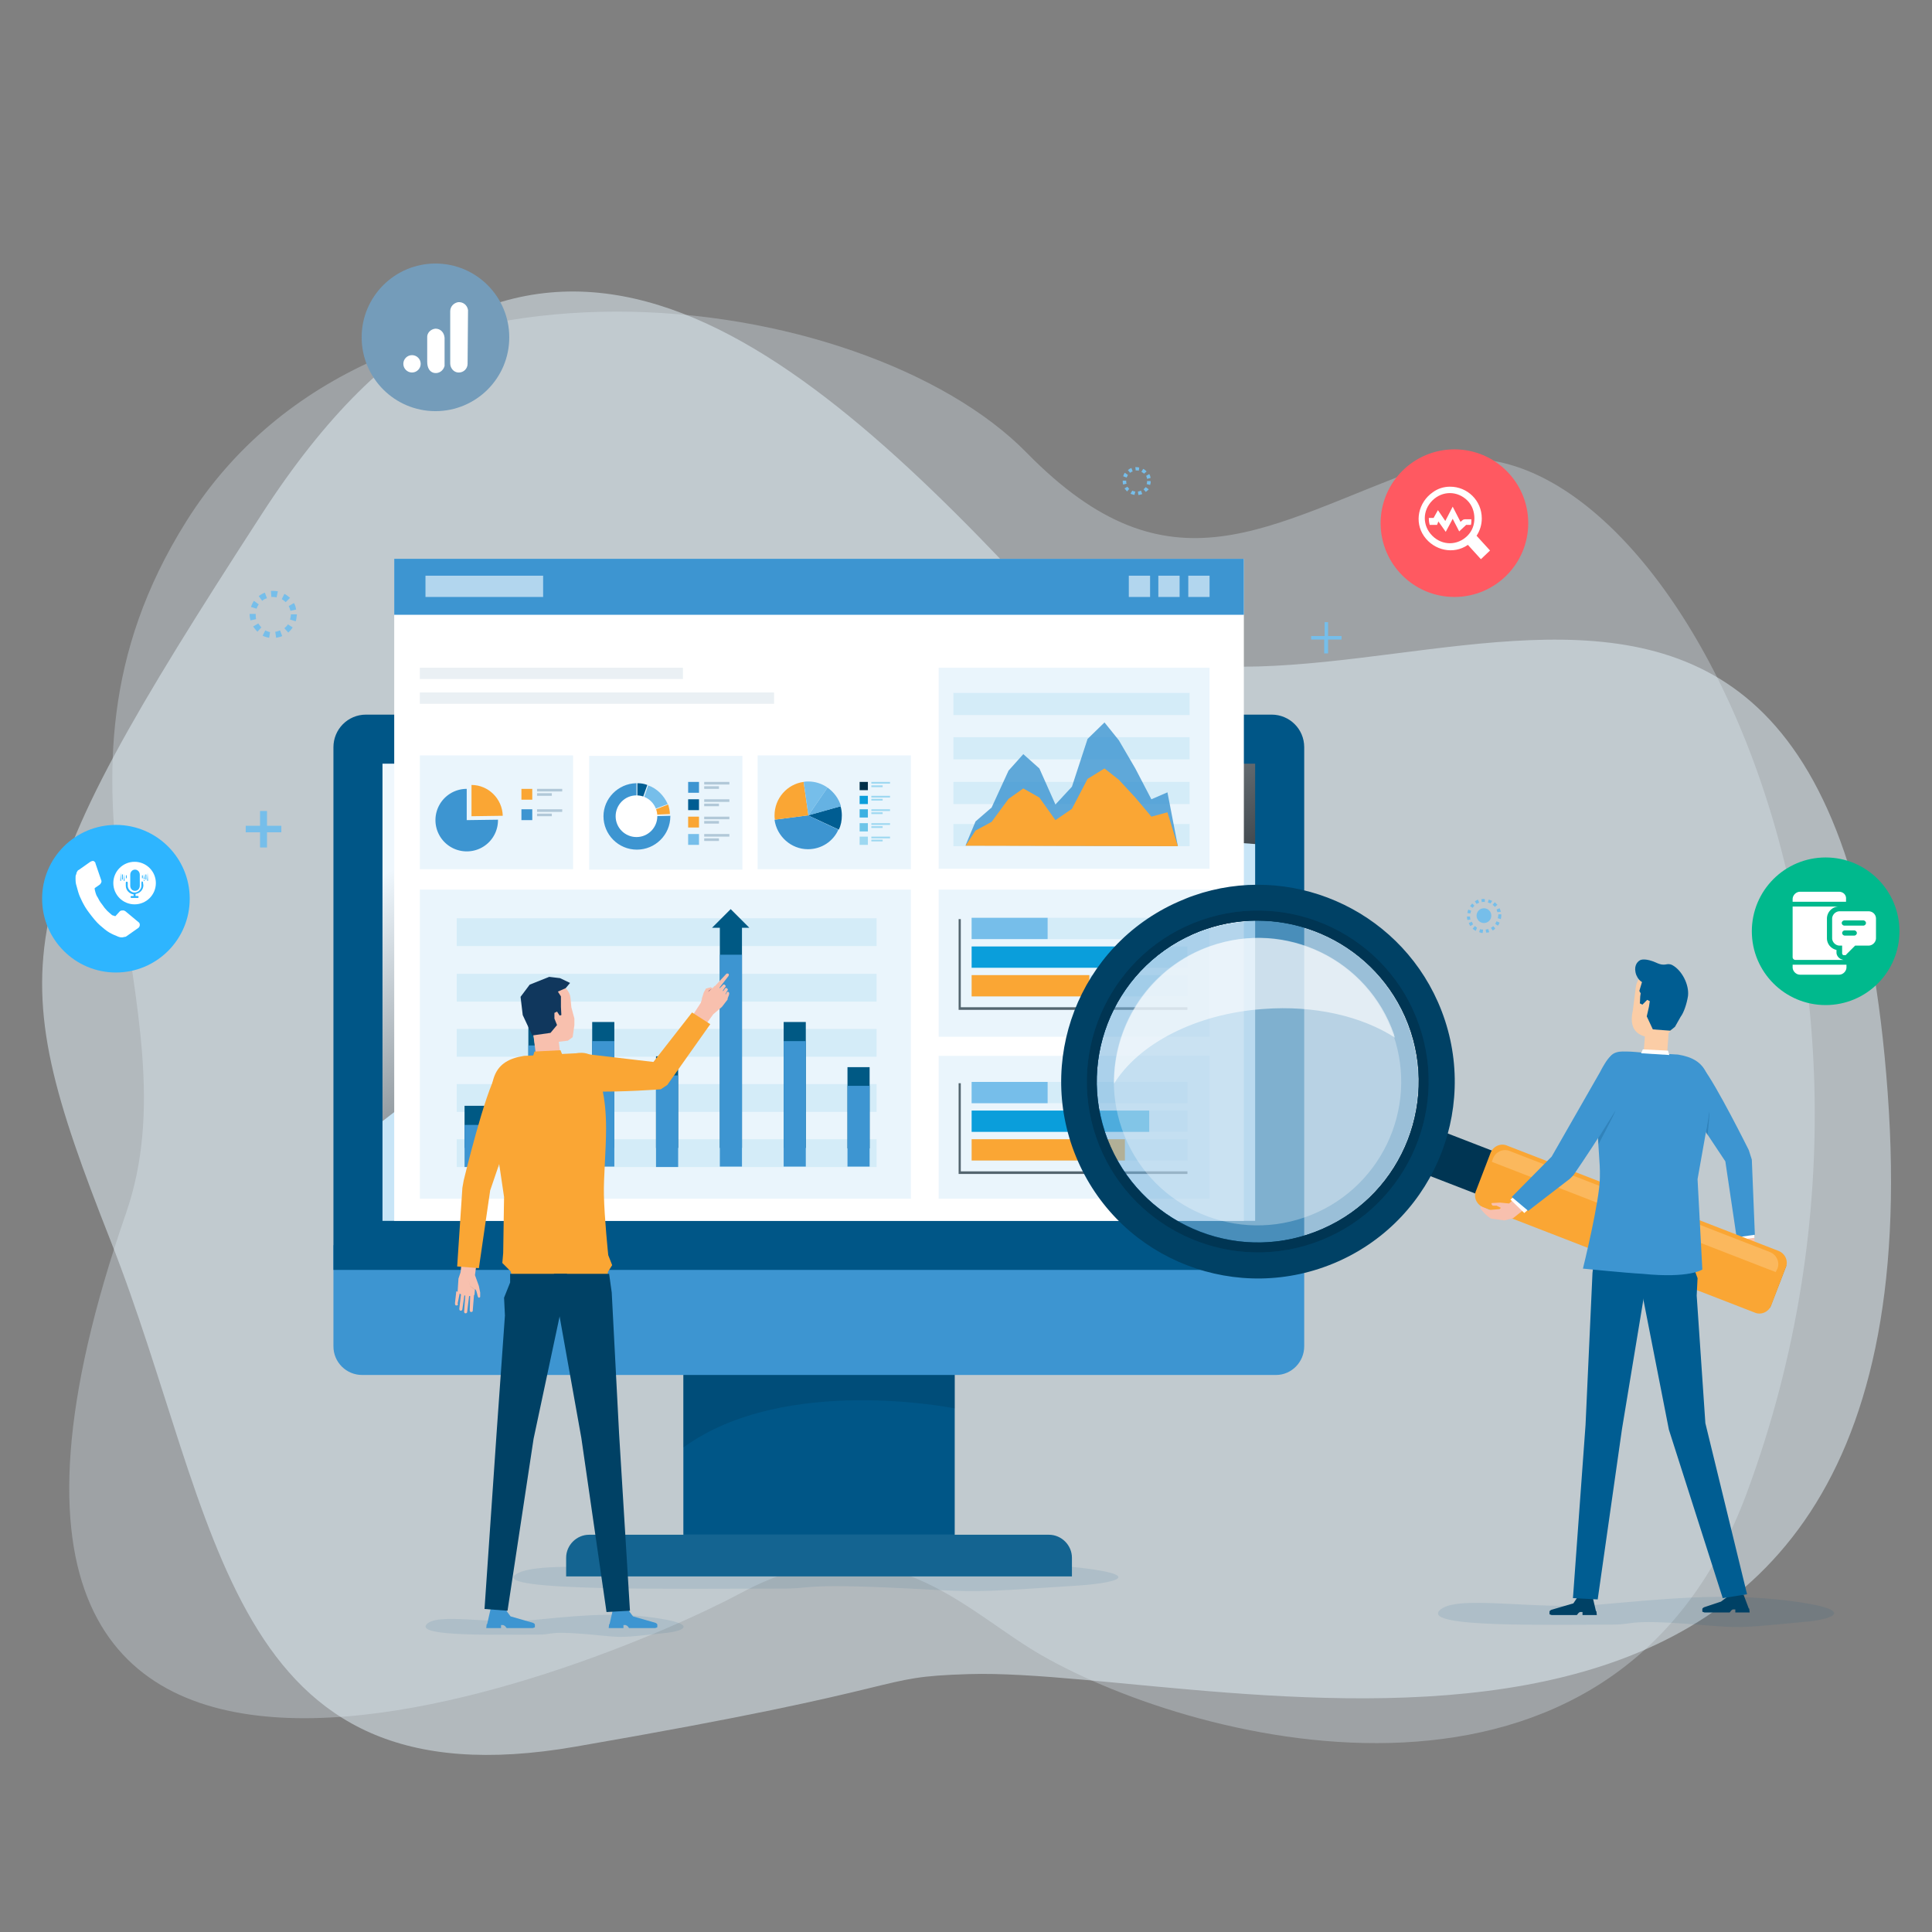 <svg xmlns="http://www.w3.org/2000/svg" xmlns:xlink="http://www.w3.org/1999/xlink" width="445" height="445" xmlns:v="https://vecta.io/nano"><rect width="100%" height="100%" fill="#808080" stroke="none"/><style><![CDATA[.AA{fill:#76beea}.AB{fill:#3d95d1}.AC{fill:#fff}.AD{fill:#faa634}.AE{opacity:.1}.AF{opacity:.7}.AG{fill:#99b6ca}.AH{opacity:.15}.AI{fill:#0a9edb}.AJ{fill:#f8c0ae}.AK{fill:#005d92}.AL{fill:#005687}.AM{fill:#9dd8f1}.AN{fill:#004165}.AO{fill-rule:evenodd}]]></style><g fill="#e4f2fb"><path d="M239.8 381.2c36.5 21 131.9 45.1 162.5-37.2 47.5-127.9-23.2-255.1-74.1-236.5-36.5 13.3-58.6 30.6-91.7-3.2-37.4-38.2-150-53.8-193.6 15.8C4.4 181.4 45.6 231.8 29 279.5c-60.8 175.4 108.7 105.1 141.7 87.4 33-17.8 51.3 4.1 69.1 14.3z" opacity=".3"/><path d="M223.1 385.6c58.6-1.8 225.1 50.7 211.7-133.8-13.3-184.5-140.6-54.9-198.3-116.6s-117.2-108-176.2-16.8C1.3 209.5 0 221 25.4 285.6c25.5 64.6 26.2 130.8 107.2 116.7 81.1-14 67.7-16 90.5-16.7z" opacity=".5"/></g><path d="M124.1 376.5c-9.9 0-28.1.5-25.9-2.3 2.3-2.8 14.1-.1 23.9-1 9.7-.9 18.6-2 28.5-.6 10 1.4 7.3 3 2.9 3.5-8 .8-9.5 1.2-14.1.7-13.7-1.4-11.5-.3-15.3-.3zm55.3-10.6c-23.2 0-66 .7-60.7-3.2s33.1-.1 56-1.4 43.5-2.8 66.9-.9 17 4.1 6.8 4.8c-18.8 1.2-22.2 1.6-33.1 1-32.1-1.8-26.9-.2-35.9-.3z" class="AE AL"/><path d="M63.6 146.9l-.2-1.4c.4 0 .8-.2 1.1-.3l.5 1.3c-.4.2-.9.3-1.4.4zm-1.6 0c-.5-.1-1-.2-1.5-.5l.6-1.2c.4.2.7.3 1.1.4l-.2 1.3zm4.4-1.2l-.9-1c.3-.3.6-.5.8-.9l1.1.7c-.2.4-.6.8-1 1.2zm-7.1-.2c-.4-.4-.7-.8-1-1.2l1.2-.7c.2.3.4.6.7.9l-.9 1zm8.8-2.4l-1.3-.4c.1-.4.2-.8.2-1.2h1.4c-.1.6-.1 1.1-.3 1.6zm-10.4-.2c-.1-.4-.2-.9-.2-1.3v-.2h1.4v.2c0 .3 0 .7.1 1l-1.3.3zm9.2-2.2c-.1-.4-.2-.7-.4-1.1l1.2-.7c.3.5.4.9.5 1.5l-1.3.3zm-7.8-.5l-1.3-.4c.2-.5.4-1 .7-1.4l1.1.8a4.67 4.67 0 0 0-.5 1zm6.7-1.5c-.3-.3-.6-.5-.9-.7l.6-1.2c.5.2.9.6 1.3.9l-1 1zm-5.4-.3l-.8-1.1c.4-.3.9-.6 1.4-.8l.5 1.3c-.4.1-.8.3-1.1.6zm3.3-.8c-.4-.1-.8-.1-1.2-.1l-.1-1.4c.5 0 1.1 0 1.6.1l-.3 1.4zM262.2 114l-.1-.8c.2 0 .5-.1.7-.2l.3.8c-.3.1-.6.2-.9.2zm-.9 0c-.3-.1-.6-.1-.9-.3l.4-.7c.2.1.4.2.7.2l-.2.8zm2.6-.7l-.5-.6.5-.5.7.5c-.2.2-.4.4-.7.6zm-4.3-.1c-.2-.2-.4-.5-.6-.7l.7-.4c.1.2.3.4.4.5l-.5.6zm5.3-1.5l-.8-.2c.1-.2.1-.5.1-.7h.8c.1.3 0 .6-.1.9zm-6.2-.1c-.1-.3-.1-.5-.1-.8v-.1h.8v.1c0 .2 0 .4.1.6l-.8.2zm5.5-1.3c0-.2-.1-.4-.2-.7l.7-.4c.2.3.3.6.3.9l-.8.2zm-4.7-.3l-.8-.3c.1-.3.2-.6.4-.8l.7.5-.3.6zm4-.9c-.2-.2-.4-.3-.6-.4l.4-.7c.3.1.5.3.8.6l-.6.5zm-3.2-.2l-.5-.6c.2-.2.5-.4.8-.5l.3.8c-.2 0-.4.2-.6.3zm2-.5c-.2 0-.5-.1-.7 0l-.1-.8c.3 0 .6 0 .9.1l-.1.7z" class="AA"/><path d="M157.4 309h62.5v44.5h-62.5z" class="AL"/><path d="M246.9,363.1H130.4v-4.3c0-2.9,2.4-5.3,5.3-5.3h105.9c2.9,0,5.3,2.4,5.3,5.3V363.1z" fill="#146491"/><path d="M157.4,309v24.4c23.3-17,62.5-9,62.5-9V309H157.4z" opacity=".2" fill="#002a43"/><path d="M293.9 316.7H83.4c-3.6 0-6.6-2.9-6.6-6.6v-23.3h223.6v23.3c0 3.6-2.9 6.6-6.5 6.6z" class="AB"/><path d="M82.5 170.2h212.3v116.6H82.5z" fill="#c8e5f7"/><linearGradient id="A" gradientUnits="userSpaceOnUse" x1="142.085" y1="135.841" x2="205.867" y2="246.315"><stop offset=".237" stop-color="#fff"/><stop offset="1"/></linearGradient><path d="M82.5,170.2v92.4c41.4-32.4,102.7-78.1,212.3-67.7v-24.7H82.5z" fill="url(#A)" class="AF"/><path d="M300.4 292.5H76.8V172.1c0-4.1 3.3-7.5 7.5-7.5h208.6c4.1 0 7.5 3.3 7.5 7.5v120.4zM88.1 281.2h201V175.9h-201v105.3z" class="AL"/><g class="AA"><path d="M341.5 214.9c-.3 0-.5-.1-.8-.2l.2-.7c.2.1.4.1.7.1l-.1.8zm.8-.1l-.1-.7c.2 0 .4-.1.6-.1l.2.7c-.2.1-.4.1-.7.1zm-2.4-.4a3.04 3.04 0 0 1-.7-.5l.5-.6c.2.1.4.3.5.4l-.3.7zm3.9-.1l-.4-.6c.2-.1.4-.2.5-.4l.5.5c-.1.2-.3.4-.6.5zm-5.1-1c-.2-.2-.3-.5-.4-.7l.7-.3.3.6-.6.4zm6.3-.1l-.6-.4.3-.6.7.3c-.1.3-.2.5-.4.7zm-7-1.3c-.1-.3-.1-.5-.1-.8h.7c0 .2 0 .4.1.7l-.7.1zm7.7-.2l-.7-.2c0-.2.1-.4.1-.7v-.2h.7v.2c0 .4-.1.7-.1.9zm-7-1.3l-.7-.1c0-.3.1-.5.2-.8l.7.3c-.1.1-.2.3-.2.6zm6.2-.3c-.1-.2-.1-.4-.2-.6l.7-.3c.1.2.2.5.3.8l-.8.1zm-5.7-1l-.6-.4c.2-.2.3-.4.5-.6l.5.5c-.2.2-.3.4-.4.5zm5.1-.2c-.1-.2-.3-.3-.5-.5l.5-.6.6.6-.6.5zm-4.2-.7l-.4-.6c.2-.1.5-.3.7-.4l.3.7-.6.3zm3.2-.1c-.2-.1-.4-.2-.6-.2l.2-.7.8.3-.4.6zm-2-.3l-.1-.7c.3 0 .5-.1.8 0v.7c-.2-.1-.4-.1-.7 0z"/><circle cx="341.8" cy="210.9" r="1.7"/></g><path d="M371.3 374.2c-15.2 0-43.2.7-39.8-3.2 3.5-3.9 21.7-.1 36.7-1.4s28.5-2.8 43.8-.9 11.1 4.1 4.4 4.8c-12.3 1.1-14.5 1.6-21.7 1-20.9-1.8-17.4-.3-23.4-.3z" class="AE AL"/><path d="M61.5 186.8v3.4h3.3v1.5h-3.3v3.5h-1.6v-3.5h-3.3v-1.5h3.3v-3.4h1.6zm244.4-43.5v3.2h3.1v.8h-3.1v3.2h-.9v-3.2h-3v-.8h3.1v-3.2h.8z" class="AA"/><path d="M90.8 128.7h195.7v152.5H90.8z" class="AC"/><path d="M90.8 128.7h195.7v12.9H90.8z" class="AB"/><path d="M98 132.6h27.1v4.9H98zm162 0h4.9v4.9H260zm6.8 0h4.9v4.9h-4.9zm6.9 0h4.9v4.9h-4.9z" class="AF" fill="#e4f2fb"/><path d="M96.7 153.8h60.6v2.6H96.7zm0 5.7h81.6v2.6H96.7z" opacity=".2" class="AG"/><path d="M96.7 174H132v26.2H96.7z" class="AA AH"/><path d="M107.5 188.9v-7.2a7.17 7.17 0 1 0 0 14.4 7.17 7.17 0 0 0 7.2-7.2v-.1l-7.2.1z" class="AB"/><path d="M115.8 187.9c-.1-3.9-3.3-7.1-7.2-7.1v7.2l7.2-.1zm4.3-6.2h2.5v2.5h-2.5z" class="AD"/><path d="M123.7 181.7h5.8v.6h-5.8zm0 1h3.4v.6h-3.4z" class="AF AG"/><path d="M120.1 186.4h2.5v2.5h-2.5z" class="AB"/><path d="M123.7 186.4h5.8v.6h-5.8zm0 1h3.4v.6h-3.4z" class="AF AG"/><path d="M135.7 174.1H171v26.2h-35.3z" class="AA AH"/><path d="M158.5 180.1h2.5v2.5h-2.5z" class="AB"/><path d="M162.2 180.1h5.8v.6h-5.8zm0 1h3.4v.6h-3.4z" class="AF AG"/><path d="M158.5 184.1h2.5v2.5h-2.5z" class="AK"/><path d="M162.2 184.1h5.8v.6h-5.8zm0 1h3.4v.6h-3.4z" class="AF AG"/><path d="M158.5 188.1h2.5v2.5h-2.5z" class="AD"/><path d="M162.2 188.1h5.8v.6h-5.8zm0 1h3.4v.6h-3.4z" class="AF AG"/><path d="M158.5 192.1h2.5v2.5h-2.5z" class="AA"/><path d="M162.2 192.1h5.8v.6h-5.8zm0 1h3.4v.6h-3.4z" class="AF AG"/><path d="M146.8 180.4v6.9l2.3-6.5c-.8-.3-1.5-.4-2.3-.4z" class="AK"/><path d="M149.3 180.9l-2.4 6.9 6.9-2.6c-.9-2-2.5-3.6-4.5-4.3z" class="AA"/><path d="M147.5 187.8l6.8-.3c0-.7-.2-1.5-.4-2.2l-6.4 2.5z" class="AD"/><path d="M146.5 180.4c-4.1.1-7.5 3.5-7.5 7.6 0 4.2 3.4 7.7 7.7 7.7 4.2 0 7.7-3.4 7.7-7.7v-.1l-7.8.2v-7.7z" class="AB"/><path d="M151.4 188c0 2.6-2.1 4.8-4.8 4.8-2.6 0-4.8-2.1-4.8-4.8 0-2.6 2.1-4.8 4.8-4.8s4.8 2.2 4.8 4.8z" class="AC"/><path d="M174.5 174h35.3v26.2h-35.3z" class="AA AH"/><path d="M198 180.1h1.9v1.9H198z" fill="#002f49"/><path d="M200.7 180.1h4.3v.4h-4.3zm0 .8h2.6v.4h-2.6z" class="AM"/><path d="M198 183.3h1.9v1.9H198z" class="AI"/><path d="M200.7 183.3h4.3v.4h-4.3zm0 .7h2.6v.4h-2.6z" class="AM"/><path d="M198 186.4h1.9v1.9H198z" fill="#3bb1e2"/><path d="M200.7 186.4h4.3v.4h-4.3zm0 .7h2.6v.4h-2.6z" class="AM"/><path d="M198 189.6h1.9v1.9H198z" fill="#6cc5e9"/><path d="M200.7 189.6h4.3v.4h-4.3zm0 .7h2.6v.4h-2.6zm-2.7 2.4h1.9v1.9H198zm2.7 0h4.3v.4h-4.3zm0 .7h2.6v.4h-2.6z" class="AM"/><path d="M193.2 191.1c.5-1 .7-2.1.7-3.3 0-.7-.1-1.5-.3-2.1l-7.5 2.1 7.1 3.3z" class="AK"/><path d="M178.4 188.8c.5 3.8 3.8 6.8 7.7 6.8 3.1 0 5.8-1.8 7-4.5l-7-3.3-7.7 1z" class="AB"/><path d="M185.1 180.1c-3.8.5-6.7 3.8-6.7 7.7 0 .3 0 .7.1 1l7.7-1-1.1-7.7z" class="AD"/><path d="M190.6 181.4c-1.3-.9-2.8-1.4-4.4-1.4-.4 0-.7 0-1.1.1l1.1 7.7 4.4-6.4z" class="AA"/><path d="M190.6 181.4l-4.4 6.4 7.5-2.1c-.5-1.8-1.7-3.3-3.1-4.3z" fill="#65b2e3"/><path d="M216.2 153.8h62.4v46.3h-62.4z" class="AA AH"/><path d="M219.6 189.8H274v5.1h-54.4zm0-9.7H274v5.1h-54.4zm0-10.3H274v5.1h-54.4zm0-10.2H274v5.1h-54.4z" class="AE AI"/><path d="M222.4 194.7l2.3-5.5 3.7-3.2 3.9-8.5 3.4-3.8 3.7 3.3 3.7 8.3 3.8-4.1 3.6-11 3.9-3.8 3.3 4.1 3.8 6.5 3.7 7.1 3.7-1.6 2.4 12.4z" opacity=".8" class="AB"/><path d="M222.4 194.8l2.3-3.5 3.7-2 3.9-5.3 3.4-2.4 3.7 2.1 3.7 5.2 3.8-2.6 3.6-6.9 3.9-2.4 3.3 2.6 3.8 4.1 3.7 4.4 3.7-1 2.4 7.8z" class="AD"/><path d="M96.7 204.9h113.1v71.2H96.7z" class="AA AH"/><path d="M105.2 262.4h96.7v6.4h-96.7zm0-12.7h96.7v6.4h-96.7zm0-12.7h96.7v6.4h-96.7zm0-12.7h96.7v6.4h-96.7zm0-12.8h96.7v6.4h-96.7z" class="AE AI"/><path d="M107 254.7h5.1v9.7H107zm44.1-11.4h5.1v21.1h-5.1zm14.7-30.2h5.1v51.3h-5.1zm14.7 22.3h5.1v29h-5.1zm14.7 10.4h5.1v18.7h-5.1zm-73.5-9.4h5.1v28h-5.1zm14.7-1h5.1v29h-5.1z" fill="#005984"/><path d="M107 259.1h5.1v9.7H107zm44.1-11.4h5.1v21.1h-5.1zm14.7-27.8h5.1v48.8h-5.1zm14.7 19.9h5.1v28.9h-5.1zm14.7 10.3h5.1v18.6h-5.1zm-73.5-9.3h5.1v28h-5.1zm14.7-1h5.1v28.9h-5.1z" class="AB"/><path d="M168.3 209.4l-4.3 4.3h8.6z" fill="#005984"/><path d="M216.2 204.9h62.4v33.9h-62.4z" class="AA AH"/><path d="M223.8 218h49.7v4.9h-49.7zm0-6.6h49.7v4.9h-49.7zm0 13.2h49.7v4.9h-49.7z" class="AE AI"/><path d="M223.8 218H258v4.9h-34.2z" class="AI"/><path d="M223.8 211.4h17.5v4.9h-17.5z" class="AA"/><path d="M223.8 224.6h27.1v4.9h-27.1z" class="AD"/><path d="M273.5 232.6h-52.7v-20.9h.5V232h52.2z" fill="#54656f"/><path d="M216.2 243.2h62.4v32.9h-62.4z" class="AA AH"/><path d="M223.8 255.8h49.7v4.9h-49.7zm0-6.6h49.7v4.9h-49.7zm0 13.2h49.7v4.9h-49.7z" class="AE AI"/><path d="M223.8 255.8h40.9v4.9h-40.9z" class="AI"/><path d="M223.8 249.2h17.5v4.9h-17.5z" class="AA"/><path d="M223.8 262.4h35.3v4.9h-35.3z" class="AD"/><path d="M273.5 270.4h-52.7v-20.9h.5v20.3h52.2z" fill="#54656f"/><g class="AJ"><path d="M123.2 240.6l7.6-.9 1.1-.8.4-2.8v-1.5l-.7-2.6-.2-2.1c-.1-1.4-1.1-2.6-2.4-3.1l-2.3-.9-3.5 1.1-2.5 1.6.2 5.6 1.9 3.6.4 2.8z"/><path d="M125 244.8l2.8-.2c.8-.1 1.4-.7 1.3-1.5l-.7-5.6-5.6.4.7 5.6c.1.8.7 1.4 1.5 1.3z"/></g><path d="M130.3 227.6l-1.8.8.7 1.1v2.4l.1 1.9-.4.1-.6-.9-.6.3v1.3l.6 1.5-1.5 1.8-4.2.6-2.2-4.7-.5-4.2 2.1-2.8 4.5-1.8 2.5.3 2.3 1.1z" fill="#10375d"/><path d="M118 294.1h22V293l1-1.6-.9-2.3s-.9-8.6-1-13.9c-.1-3.7.5-10.4.5-15.3 0-7.6-1.4-11.1-2.4-15.2-.7-2.9-4.5-2.1-4.5-2.1l-12 .6c-7 1.1-8.5 5.3-7.1 15.6l2.5 16.9-.2 12.9-.2 2.3 1.9 1.9.4 1.3z" class="AD"/><path d="M143.7 374.3h-.1v.7h-3.4l.1-.9h.1 0l.8-3.5h3.6l.1.5.9 1.2 5.2 1.5s.4.2.4.4v.4.2s-.1.1-.5.2h-6l-.4-.5-.4-.2h-.4zm-28.2 0h-.1v.7H112l.1-.9h.1 0l.8-3.5h3.6l.1.5.9 1.2 5.2 1.5s.4.2.4.4v.4.2s-.1.1-.5.2h-6l-.4-.5-.4-.2h-.4z" class="AB"/><path d="M142.6 376.6h.1 0z" fill="#2a2a3b"/><g class="AN"><path d="M116.9 371l-5.3-.4 2.8-40.8 1.9-26.8-.2-4.1 1.4-3.5v-2h13.1l-.4 3.7-7.3 34.3z"/><path d="M145.1 371l-5.4.3-5.8-40.1-6.3-35.2v-2.6h12.7l.6 4.3 1.7 32.6z"/></g><path d="M163.7 227.4l-1.1.3-.5.9-.5 1.6 1.7-1.8v-.2l.4-.3.4-.3z" class="AJ"/><path d="M163.8 227.3h0" fill="#facbc7"/><g class="AJ"><path d="M166.8 229.5l-.6-.7.8-1.1c.1-.2.4-.2.5 0 .2.1.2.4 0 .5l-.7 1.3zm1-1c.3.2.1.6.1.7l-.4 1-.1.2-.5-.9.5-.9c.1-.1.2-.3.4-.1z"/><path d="M166.2 228.6l-.7-.7 1-1c.1-.2.4-.2.5 0 .2.1.2.4 0 .5l-.8 1.2zm-.8-.7l2.4-3.1c.1-.2.1-.4 0-.5-.2-.1-.4-.1-.5 0l-2.7 2.9.8.7z"/><path d="M164.6 227.1l-.9.9-.4.3-1.4 1.2-.5 1.5-3.7 5.7 3.1 1.7 3.5-4.8 2-1.7 1.3-1.7c-.2-1.2-1.4-2.3-1.4-2.3-.9-.7-1.5-.8-1.6-.8z"/></g><path d="M163.1 228.5l.2-.4.7-.4z" fill="#b97373"/><path d="M163.6 235.9l-4.2-2.7-8.9 11.4-16.2-1.9c-1.3.4-1.9 1.3-2.5 2.1h0c-.8 1-1 2.3-.7 3.5l.1.3c.3 1 1 1.9 1.9 2.4h0c.8.4 1.8.3 2.7.4 7.3.2 16.4-.5 16.4-.5l1.5-1 9.9-14z" class="AD"/><g class="AJ"><path d="M109.4 293.7l.9 2.5.3 1.5v.9c0 .1 0 .2-.1.2-.1.1-.1.1-.2.1-.2 0-.3-.4-.4-.9l-.1-.3v-.1h0 0l-.2-.5h0l-.2-.2-.1 1.3c-.1.1-.5.4-1.6.3 0 0-1.5-.1-2.3-.9l.2-3.1.5-1.5.6-6.4 3.6.5-.9 6.6z"/><path d="M106.5 301.5h0c0 .3-.2.4-.4.4s-.3-.2-.3-.4v-.1l.4-3.5.8.2-.5 3.4h0zm-1-1.1c0 .2-.2.3-.4.3s-.3-.2-.3-.4v-.2l.3-2.7.8.4-.5 2.5.1.1zm2.1 1.8c0 .2-.2.3-.4.3s-.3-.2-.3-.4h0l.3-4.1.9.1-.5 4.1h0zm1.3-.5v.2c0 .2-.2.3-.4.3s-.3-.2-.3-.4v-.1l.1-3.6.9-.1-.3 3.7h0z"/></g><path d="M109.3 296.9l-1-.7-.4-1.4.4 1.5 1 .8z" fill="#1a2c3d" class="AE"/><path d="M120.8 249.9c-.2 1.5-.8 3.5-.8 3.5l-7.1 20.8-2.6 17.9-5-.4 1.2-18.1.3-1.7s4.9-20.4 7.7-24.7c.5-.8 2.1-1.7 3.3-1.3 1.5.3 3.3 1.3 3 4zm2.3-7.7l6-.3.4 1-6.7.3z" class="AD"/><g class="AJ"><path d="M404.3 288.8l-.5 2.4c-1 .5-2.4.3-2.4.3-1.1-.2-1.4-.6-1.5-.6l.2-1.3-.2.2h0l-.3.4h0 0v.1l-.1.3c-.2.6-.4.8-.6.8-.1 0-.2-.1-.2-.1 0-.1-.1-.2 0-.2 0-.2.2-.9.2-.9l.6-1.4 1.4-2.2-.6-6.1 3.4-.2.4 5.1.2 3.4z"/><path d="M401.6 294.6h0c0 .3.1.5.3.5s.4-.1.4-.3v-.1l.5-3.5h-.8l-.4 3.4h0zm1.1-.8c0 .2.1.4.3.4s.4-.1.4-.3v-.2l.3-2.6-.9.2-.1 2.5h0zm-2.3 1.2c0 .2.1.4.3.4s.4-.1.4-.3h0l.7-3.9-.9-.1-.5 3.9h0zm-1.2-.8v.2c0 .2.1.4.3.4s.4-.1.4-.3v-.1l.8-3.4-.8-.3-.7 3.5h0z"/></g><path d="M400.1 289.6l1-.5.7-1.2-.7 1.3-1.1.5z" fill="#1a2c3d" class="AE"/><path d="M400.2 284.2l3.8-.6.1 1.5-3.7.5z" class="AC"/><path d="M386.3 249.3c.3 1.4 1.2 3.3 1.2 3.3l9.9 14.9L400 285l4.2-.6-.7-17.3-.7-2.2s-7.5-15.1-10.6-19c-.6-.7-2.2-1.5-3.4-1-1.4.7-3.1 1.8-2.5 4.4z" class="AB"/><path d="M393.7 255.8l-.8 5.1.4.6c0 0 .5-4.3.4-5.7z" opacity=".2" fill="#003e65"/><path d="M407.4 301.1l-84.9-32.9 3.8-9.9 84.9 32.9c.2.1.2.3.2.4l-3.6 9.3c0 .2-.2.3-.4.2z" fill="#003553"/><path d="M404.1 302.3l-62.4-24.2c-1.6-.6-2.4-2.4-1.7-3.9l3.3-8.6c.6-1.6 2.4-2.4 3.9-1.7l62.4 24.2c1.6.6 2.4 2.4 1.7 3.9l-3.3 8.6c-.6 1.6-2.4 2.4-3.9 1.7z" class="AD"/><path d="M409.4 292.2c.6-1.5-.2-3.2-1.7-3.8l-60-23.3c-1.5-.6-3.2.2-3.8 1.7l-.3.8L409 293l.4-.8z" fill="#fbb85d"/><path d="M274.9 206.3c-1.2.4-2.3.9-3.5 1.4-22.9 10.1-33.2 36.9-23.1 59.8s36.9 33.2 59.8 23.1 33.2-36.9 23.1-59.8c-9.6-21.7-34.3-32.2-56.3-24.5zm29.8 76.7c-18.7 8.3-40.6-.2-48.9-18.9s.2-40.6 18.9-48.9c.9-.4 1.9-.8 2.8-1.1 18-6.3 38.2 2.3 46.1 20 8.3 18.7-.2 40.7-18.9 48.9z" class="AN"/><path d="M277.6 214.1c-1 .3-1.9.7-2.8 1.1-18.7 8.3-27.2 30.2-18.9 48.9s30.2 27.2 48.9 18.9 27.2-30.2 18.9-48.9c-7.9-17.7-28.1-26.3-46.1-20z" opacity=".3" class="AC"/><use xlink:href="#C" fill="#00466e"/><use xlink:href="#C" fill="#003553"/><path d="M324.6 237c6.7 19.3-3.5 40.4-22.8 47.1s-40.4-3.5-47.1-22.8 3.5-40.4 22.8-47.1 40.4 3.5 47.1 22.8z" opacity=".4" fill="#4596d1"/><g class="AC"><path d="M320.9 238.3c6 17.2-3.1 36.1-20.4 42.1-17.2 6-36.1-3.1-42.1-20.4-6-17.2 3.1-36.1 20.3-42.1 17.4-6 36.2 3.1 42.2 20.4z" opacity=".3"/><path d="M291 232.4c11.8-.9 22.7 1.7 30.3 6.6-.1-.2-.2-.5-.2-.7-6-17.3-24.9-26.5-42.2-20.4-13.8 4.8-22.4 17.9-22.3 31.7 5.7-9.2 18.8-16.1 34.4-17.2z" opacity=".6"/></g><g fill="#fbcda6"><path d="M378.336 245.802l.64-8.576 5.385.402-.64 8.576z"/><path d="M376.1 232.7c-.7 3.2-.1 5.8 4.1 6.3 2.8.3 5.1-.9 5.8-4.1.1-.5 1.7-6.2 1.7-6.7L386 226l-3.8-2-3.5.2c-.1.1-1.5.9-1.9 3l-.7 5.5z"/></g><path d="M379.3 234.1l.5-2.2.2-1.3-.6-.3-1.1 1.1-.6-.3c.1-.4 0-1.4.2-2.3 0-.1-.3-.4-.3-.6l.6-2c-.5-.3-.9-.7-1.3-1.6-.7-1.9.1-3 .8-3.4.3-.2 1.4-.5 3.7.5 2.3 1.1 2.4-.1 3.8.6 2.2 1.2 3.9 4.5 3.6 7.1-.3 1.9-1 3.9-1.7 4.8l-1.3 2.3-1.1.9-4-.3" class="AK"/><path d="M399.6 370.7h.1v.7h3.3l-.1-.9h-.1 0l-1.2-3.2h-3.5l-.1.4-1.6 1.2-3.9 1.3s-.4.2-.4.4v.4.2s.1.1.5.2h5.8l.4-.5.3-.2h.5zm-35.2.6h.1v.7h3.3l-.1-.9h-.1 0l-.8-3.4h-3.5l-.1.4-.8 1.2-5.1 1.5s-.4.2-.4.4v.4.2s.1.1.5.2h5.8l.4-.5.3-.2h.5z" class="AN"/><path d="M365.2 373.6h-.2 0z" fill="#2a2a3b"/><g class="AK"><path d="M396.8 368.1l5.6-.9-9.6-39.4-2-29.4.2-4-1.3-3.5V289h-12.8l.3 3.6 7.2 36.7z"/><path d="M362.3 368.1l5.7.3 5.6-39.3 6.2-37.5V289h-12.5l-.5 4.2-1.6 35z"/></g><path d="M364.6 292.2s3.9-15.8 3.9-21c.1-3.6-.5-7.1-.5-11.9 0-7.4 1.2-10.9 2.4-14.9.7-2.5 3.2-2.2 4.4-2.2 1 0 3 .2 3 .2l8.7.5c6.8 1.1 8.3 5.2 6.9 15.2l-2.4 13.5 1.1 20.8s-2.9 2.1-13.8 1c-3.8-.2-13.7-1.2-13.7-1.2z" class="AB"/><path d="M384.2 242l-5.8-.3-.4.9 6.5.4z" class="AC"/><path d="M345.5 277l2.1.2 3.1-2.9 2.7 2.4-4.9 3.9-2 .5-3-.4c-1.2-.6-2.5-2.3-2.5-2.3v-.6l2 .9 2.4-.2.3-.3-1-.5h-.9l-.3-.4.1-.2 1.9-.1z" class="AJ"/><path d="M349.1 275.3l-1.2 1 3.2 3.1 1.2-1.1z" class="AC"/><path d="M370.3 244c-.9 1.2-1.8 3-1.8 3l-11.1 19.4-9.2 9.3 3.8 3.2 9.6-7.4.8-.8s13.3-19.3 14.3-24.2c.2-.9-.3-2.6-1.4-3.2-1.5-.8-3.4-1.4-5 .7z" class="AB"/><path d="M372.1 255.8l-4 6.4.1 1.4c-.1 0 3.6-6.8 3.9-7.8z" opacity=".2" fill="#003e65"/><g class="AO"><circle cx="100.3" cy="77.7" r="17" fill="#749cba"/><path d="M107.7 83.8c0 1.1-.9 2-2 2h-.2c-1.1-.1-1.8-1.1-1.8-2.1v-12c0-1.1.8-1.9 1.8-2.1 1.1-.1 2.1.6 2.3 1.8v.2l-.1 12.2h0zm-12.8-2c1.1 0 2 .9 2 2s-.9 2-2 2-2-.9-2-2 .9-2 2-2zm5.4-6.1c-1.1.1-2 1-1.9 2.1v5.5c0 1.5.6 2.4 1.6 2.6 1.1.2 2.1-.5 2.4-1.6v-.4-6.1c-.1-1.2-.9-2.1-2.1-2.1h0 0z" class="AC"/><circle cx="26.7" cy="207" r="17" fill="#2eb5ff"/></g><g class="AC"><path d="M32.2 213c0 .3-.1.5-.3.7l-2.7 1.9c-.1.1-.3.2-.5.2s-.3.1-.5.1h-.1-.2c-.2 0-.6-.1-1-.3-.5-.2-1-.4-1.7-.8s-1.4-1-2.2-1.7-1.6-1.7-2.5-2.9c-.7-.9-1.2-1.8-1.6-2.6s-.7-1.5-.9-2.2l-.5-1.8c-.1-.5-.1-1-.1-1.3s0-.7.1-.8c.1-.2.1-.3.1-.3 0-.2.1-.3.2-.5s.2-.3.3-.3l2.7-1.9c.2-.1.4-.2.6-.2s.3.1.4.2.2.2.2.4l1.3 3.8c.1.2.1.4 0 .6s-.2.4-.4.5l-1 .7-.1.1v.1c0 .2.1.5.2.9.1.3.2.7.5 1.1.2.4.5 1 1 1.6.4.6.8 1.1 1.2 1.5s.7.6.9.8.4.3.6.3l.2.1h.1.1l1-1.1c.2-.2.5-.2.8-.2.2 0 .3.1.5.2h0l3 2.5c.2.1.3.4.3.6z"/><circle cx="31" cy="203.4" r="4.9"/></g><g fill="#2eb5ff"><path d="M32.8 203.2c-.1 0-.1 0-.1.1v.7c0 .9-.8 1.7-1.7 1.7s-1.7-.8-1.7-1.7v-.7c0-.1 0-.1-.1-.1s-.1 0-.1.1v.7c0 1 .8 1.8 1.8 1.9v.6h-.6c-.1 0-.1 0-.1.1s0 .1.1.1h1.4c.1 0 .1 0 .1-.1s0-.1-.1-.1h-.6v-.7c1-.1 1.8-.9 1.8-1.9l-.1-.7c.2.1.1 0 0 0z" stroke="#2eb5ff" stroke-width=".25" stroke-miterlimit="10"/><path d="M31.1 205.2c.6 0 1.1-.5 1.1-1.2v-2.5c0-.7-.5-1.2-1.1-1.2s-1.1.5-1.1 1.2v2.5c0 .6.4 1.2 1.1 1.2zm-2.9-3.8c-.1 0-.1 0-.1.1v1s0 .1.1.1.1 0 .1-.1v-1c0-.1 0-.1-.1-.1zm.9.9s.1 0 .1-.1v-.5s0-.1-.1-.1-.1 0-.1.1v.5c-.1.1 0 .1.1.1zm-1.3-1.3s-.1 0 0 0l-.1 1.8s0 .1.1.1c0 0 .1 0 .1-.1l-.1-1.8h0zm.8.3c-.1 0-.1 0 0 0l-.1 1.5s0 .1.1.1c0 0 .1 0 .1-.1l-.1-1.5h0zm4.2 1c.1 0 .1 0 .1-.1v-.5s0-.1-.1-.1c0 0-.1 0-.1.1v.5c0 .1 0 .1.1.1zm.8-.9s-.1 0-.1.1v1s0 .1.1.1c0 0 .1 0 .1-.1v-1c0-.1-.1-.1-.1-.1zm.4-.4s-.1 0 0 0l-.1 1.8s0 .1.1.1c0 0 .1 0 .1-.1L34 201h0zm-.8 1.7h0l-.1.1v.1h.1.1v-.1c0-.1.1-.1-.1-.1h0zm0-1.4s-.1 0 0 0l-.1 1.1s0 .1.1.1.1 0 .1-.1l-.1-1.1h0z"/></g><circle cx="335" cy="120.5" r="17" fill="#ff5961" class="AO"/><path d="M329.1 119.3h1.1l1-1.8 1.7 2.5 1.7-3.3 1.8 3.5.6-.5.4-.1h1.5v.1c0 .4 0 .8-.1 1.2h-1.1l-1.6 1.5-1.5-2.9-1.6 3-1.7-2.4-.3.8h-1.7c-.2-.8-.2-1.2-.2-1.6h0 0zm4.9-7.2c4 0 7.3 3.2 7.3 7.3 0 1.4-.4 2.8-1.2 4l3.1 3.4-2.1 2-3-3.3c-3.3 2.3-7.8 1.3-10.1-2s-1.3-7.8 2-10.1c1.2-.9 2.6-1.3 4-1.3zm4 3.2c-2.3-2.3-5.8-2.3-8.1 0s-2.3 5.8 0 8.1 5.8 2.3 8.1 0c1.1-1.1 1.6-2.5 1.6-4s-.5-3-1.6-4.1z" class="AC"/><circle cx="420.5" cy="214.5" r="17" fill="#00b98d" class="AO"/><path d="M430.4 209.9h-6.7c-.9 0-1.7.8-1.7 1.7v4.5c0 .9.8 1.7 1.7 1.7h.6v1.7c0 .3.1.4.3.5h.3c.2 0 .3 0 .4-.2l2-2h3.1c.9 0 1.7-.8 1.7-1.7v-4.5c0-1-.8-1.7-1.7-1.7zm-3.3 5.6h-2.2a.65.65 0 0 1-.6-.6.65.65 0 0 1 .6-.6h2.2a.65.65 0 0 1 .6.6.65.65 0 0 1-.6.6zm2.1-2.3h-4.4a.65.65 0 0 1-.6-.6.65.65 0 0 1 .6-.6h4.4a.65.65 0 0 1 .6.6.65.65 0 0 1-.6.6zm-5.6-7.8h-9c-.9 0-1.7.8-1.7 1.7v.6h12.3v-.6c.1-1-.7-1.7-1.6-1.7zm.4 15.5c-.6-.3-1-.9-1-1.5v-.6c-1.3-.3-2.2-1.4-2.2-2.7v-4.5c0-1.5 1.2-2.8 2.8-2.8h-10.7v11.7a.65.65 0 0 0 .6.6h11.2c-.2 0-.4-.1-.7-.2zm-11.1 1.3v.6c0 .9.8 1.7 1.7 1.7h9c.9 0 1.7-.8 1.7-1.7v-.6h-12.4z" class="AC"/><defs ><path id="C" d="M276.8 211.9c-20.5 7.1-31.4 29.6-24.3 50.1s29.6 31.4 50.1 24.3 31.4-29.6 24.3-50.1c-7.1-20.6-29.6-31.4-50.1-24.3zm27.9 71.1c-18.7 8.3-40.6-.2-48.9-18.9s.2-40.6 18.9-48.9c.9-.4 1.9-.8 2.8-1.1 18-6.3 38.2 2.3 46.1 20 8.3 18.7-.2 40.7-18.9 48.9z"/></defs></svg>